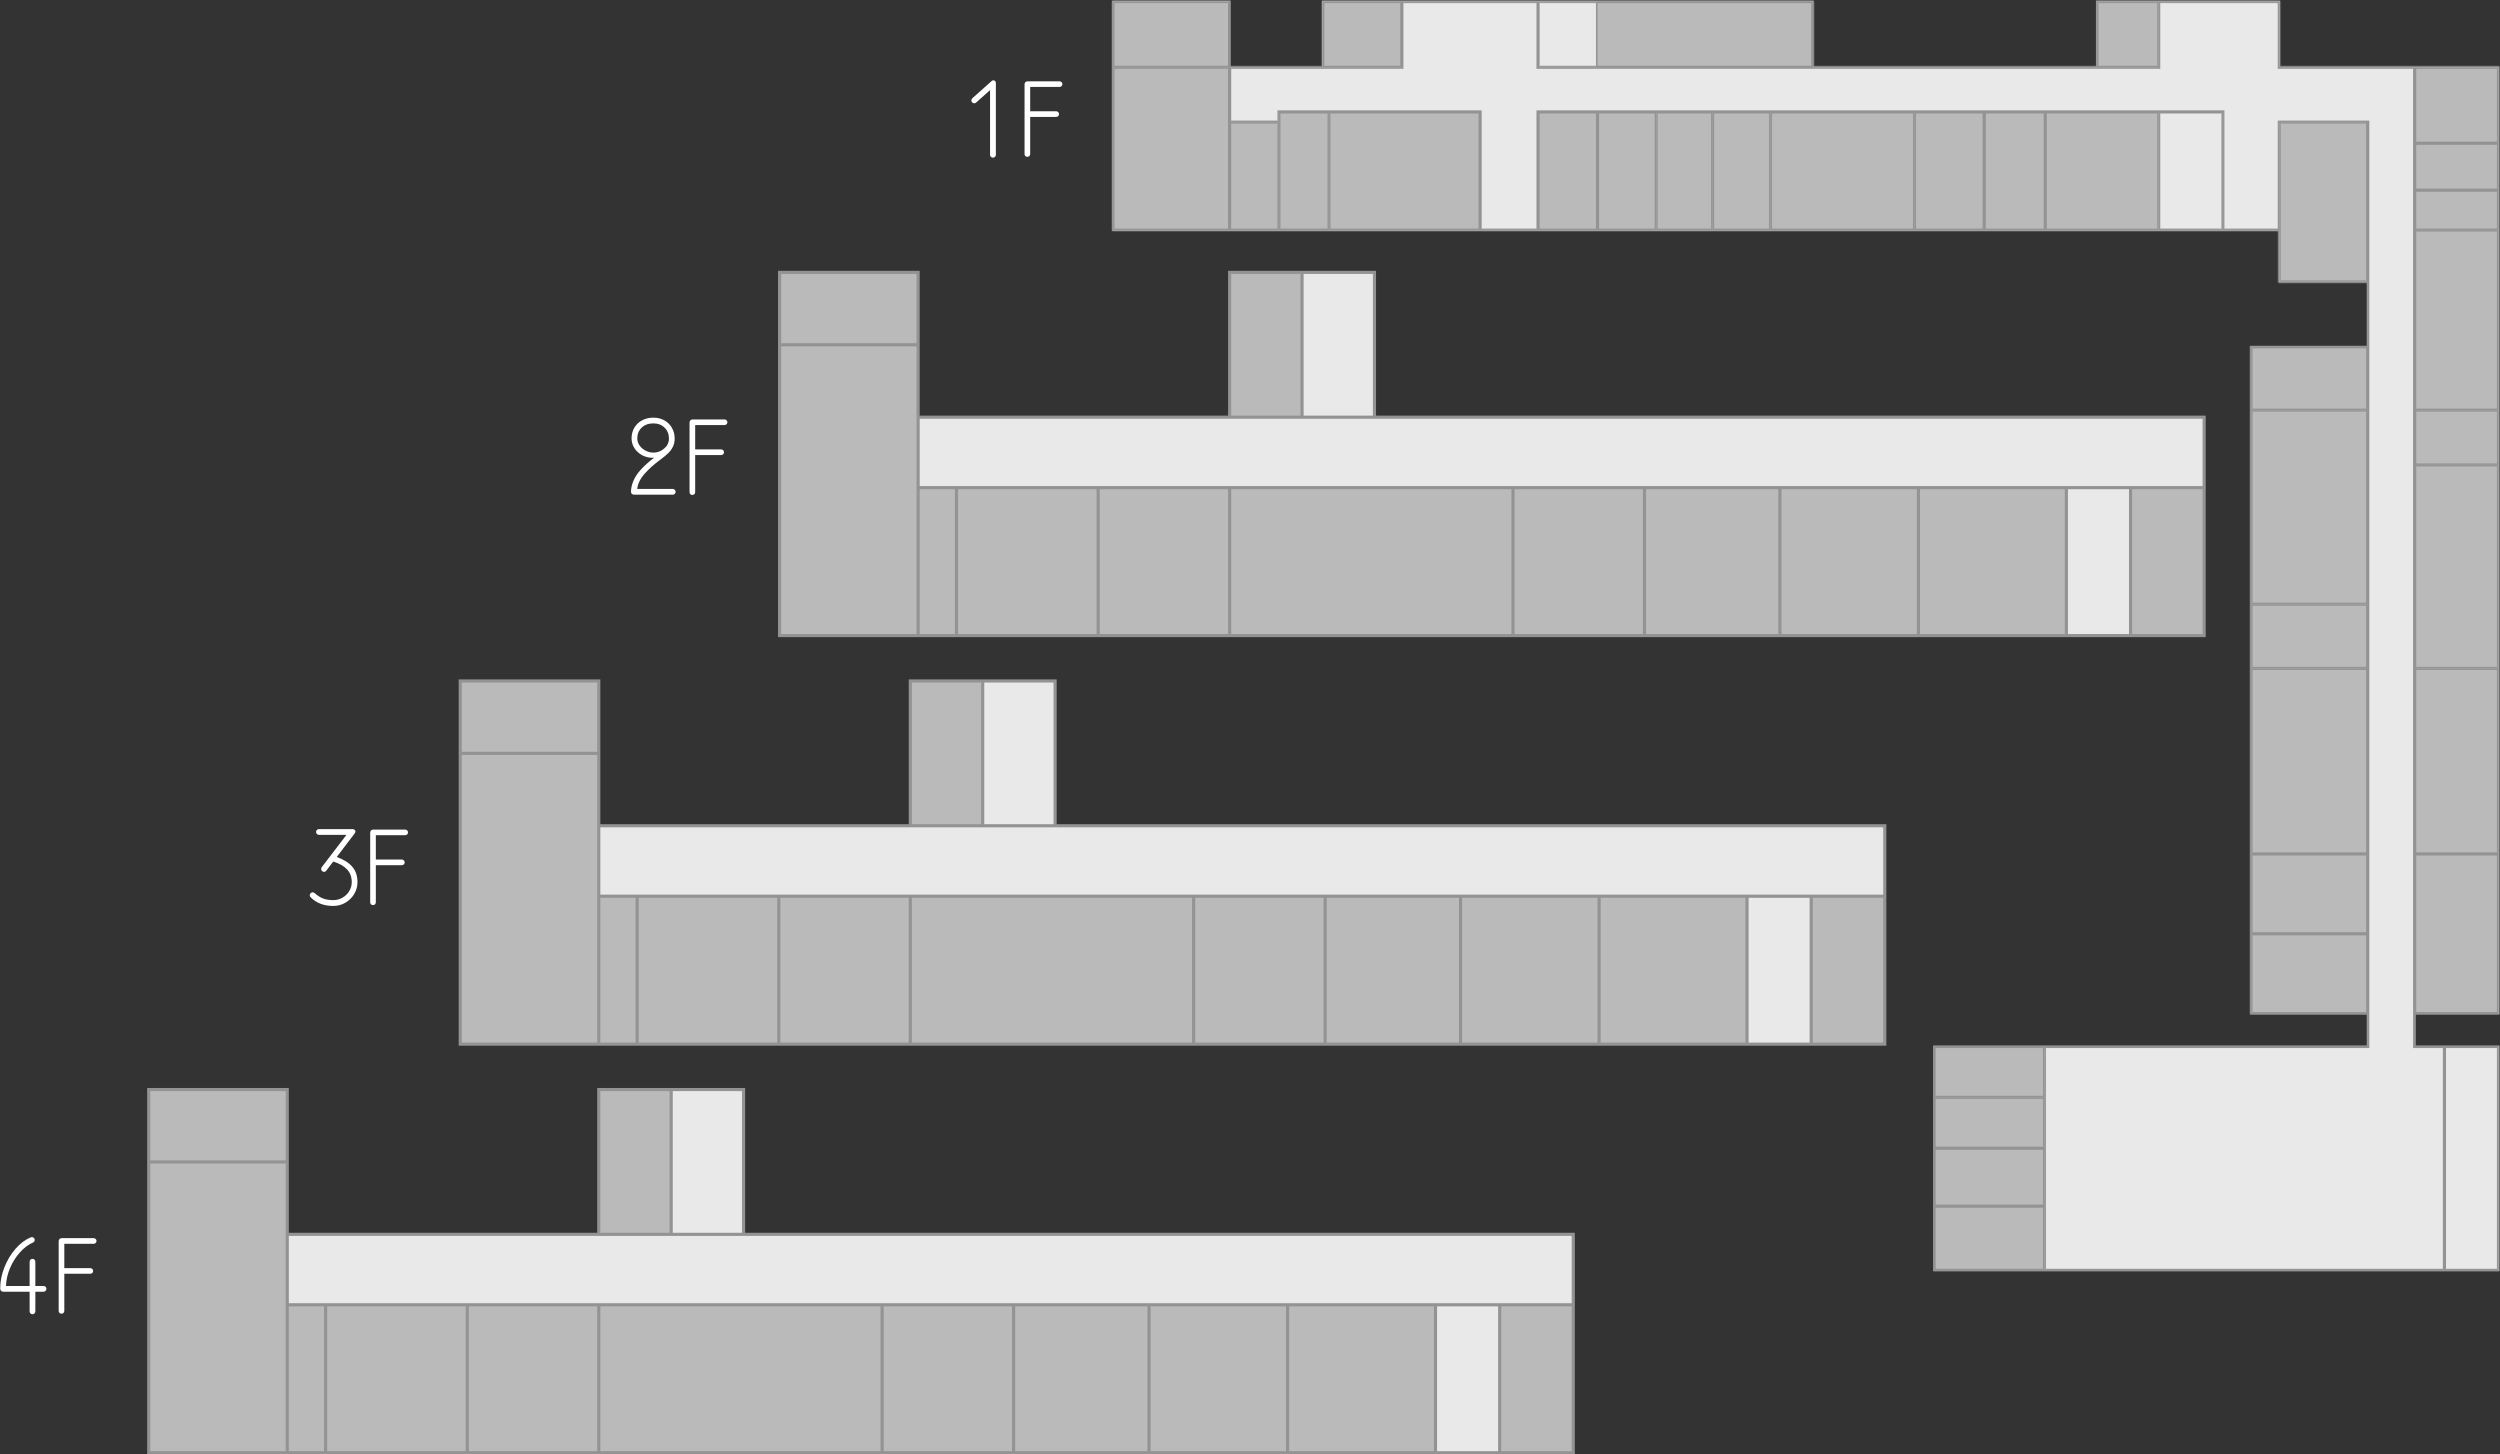 <svg width="1597" height="929" viewBox="0 0 1597 929" fill="none" xmlns="http://www.w3.org/2000/svg">
    <rect x="0" y="0" width="1597" height="929" fill="#333333" stroke="none"/>
    <mask id="path-1-inside-1_1291_2" fill="white">
        <path
            d="M1561 811H1306.5V669H1513V77.5H1455.5V146.5H1420.5V71H982V146.5H946V71H816.5V77.5H786V43.5H896V1.5H982V43.5H1020H1379.5V1.5H1455.5V43.5H1542V669H1561V811Z" />
        <path d="M816.5 78.5V146.5H786V78.5H816.5Z" />
        <path d="M848.5 72V146.5H817.5V72H848.5Z" />
        <path d="M945 72V146.5H849.5V72H945Z" />
        <path d="M845.5 1.5H895V42.5H845.5V1.5Z" />
        <path d="M1020 72V146.5H983V72H1020Z" />
        <path d="M1057.5 72V146.5H1021V72H1057.5Z" />
        <path d="M1093.5 72V146.5H1058.5V72H1093.5Z" />
        <path d="M1130.5 72V146.5H1094.5V72H1130.5Z" />
        <path d="M1222.5 72V146.5H1131.5V72H1222.5Z" />
        <path d="M1267 72V146.5H1223.5V72H1267Z" />
        <path d="M1306 72V146.5H1268V72H1306Z" />
        <path d="M1340 1.5H1378.5V42.5H1340V1.5Z" />
        <path d="M1378.5 72V146.5H1307V72H1378.5Z" />
        <path d="M785 42.5H711.5V1.5H785V42.5Z" />
        <path d="M711.5 43.5H785V146.5H711.5V43.5Z" />
        <path d="M1512 78.5V179.5H1456.5V78.5H1512Z" />
        <path d="M1543 91V43.5H1595.5V91H1543Z" />
        <path d="M1543 92H1595.5V121H1543V92Z" />
        <path d="M1543 122H1595.5V146.5H1543V122Z" />
        <path d="M1543 147.5H1595.5V261.5H1543V147.5Z" />
        <path d="M1512 222V261.5H1438.5V222H1512Z" />
        <path d="M1438.5 385.5V262.5H1512V385.5H1438.5Z" />
        <path d="M1543 262.5H1595.5V296.5H1543V262.5Z" />
        <path d="M1543 297.5H1595.5V426.5H1543V297.5Z" />
        <path d="M1438.5 386.5H1512V426.5H1438.5V386.5Z" />
        <path d="M1438.5 427.5H1512V545H1438.5V427.5Z" />
        <path d="M1543 427.5H1595.5V545H1543V427.5Z" />
        <path d="M1543 546H1595.5V647H1543V546Z" />
        <path d="M1438.5 546H1512V596H1438.5V546Z" />
        <path d="M1438.5 597H1512V647H1438.5V597Z" />
        <path d="M1305.5 771V811H1236V771H1305.5Z" />
        <path d="M1305.5 770H1236V734H1305.5V770Z" />
        <path d="M1305.5 733H1236V701.5H1305.5V733Z" />
        <path d="M1305.5 700.5H1236V669H1305.5V700.5Z" />
        <path d="M1419.5 72V146.5H1379.5V72H1419.5Z" />
        <path d="M1562 811V669H1595.5V811H1562Z" />
        <path fill-rule="evenodd" clip-rule="evenodd"
            d="M786 0.5H710.5V147.5H1455.5V180.5H1512V221H1437.5V648H1512V668H1235V812H1596.5V668H1543V648H1596.5V42.5H1456.5V0.5H1339V42.5H1158.5V0.5H1020H844.5V42.5H786V0.5ZM1455.5 77.5V146.5H1420.5V71H982V146.5H946V71H816.5V77.5H786V43.5H896V1.5H982V43.5H1020H1379.5V1.5H1455.5V43.5H1542V669H1561V811H1306.5V669H1513V77.5H1455.5ZM1419.5 72V146.5H1379.5V72H1419.5ZM1378.5 72V146.5H1307V72H1378.5ZM1306 72V146.5H1268V72H1306ZM1267 72V146.5H1223.5V72H1267ZM1222.5 72V146.5H1131.5V72H1222.5ZM1130.5 72V146.5H1094.5V72H1130.5ZM1093.5 72V146.5H1058.5V72H1093.5ZM1057.5 72V146.5H1021V72H1057.5ZM1020 72V146.5H983V72H1020ZM945 72V146.5H849.5V72H945ZM848.5 72V146.5H817.5V72H848.5ZM816.5 78.5V146.5H786V78.5H816.5ZM785 43.5V146.5H711.5V43.5H785ZM785 42.5H711.5V1.5H785V42.5ZM845.5 1.5H895V42.5H845.5V1.5ZM1340 1.5H1378.5V42.5H1340V1.5ZM1543 91V43.5H1595.5V91H1543ZM1543 92H1595.5V121H1543V92ZM1543 122H1595.5V146.5H1543V122ZM1543 147.5H1595.5V261.5H1543V147.5ZM1543 262.5H1595.5V296.5H1543V262.5ZM1543 297.5H1595.5V426.5H1543V297.5ZM1543 427.5H1595.5V545H1543V427.5ZM1543 546H1595.5V647H1543V546ZM1562 811V669H1595.5V811H1562ZM1305.5 771V811H1236V771H1305.5ZM1305.5 770H1236V734H1305.5V770ZM1305.5 733H1236V701.5H1305.5V733ZM1305.5 700.5H1236V669H1305.5V700.5ZM1512 222V261.5H1438.5V222H1512ZM1438.5 385.5V262.5H1512V385.5H1438.5ZM1438.5 386.5H1512V426.5H1438.5V386.5ZM1438.5 427.5H1512V545H1438.5V427.5ZM1438.5 546H1512V596H1438.5V546ZM1438.5 597H1512V647H1438.5V597ZM1512 78.5V179.5H1456.5V78.5H1512ZM983 42.5V1.5H1020V42.5H983Z" />
        <path d="M983 1.5V42.5H1020V1.5H983Z" />
    </mask>
    <path
        d="M1561 811H1306.5V669H1513V77.5H1455.5V146.5H1420.5V71H982V146.5H946V71H816.5V77.5H786V43.5H896V1.5H982V43.5H1020H1379.5V1.5H1455.5V43.5H1542V669H1561V811Z"
        fill="#E9E9E9" />
    <path d="M816.5 78.5V146.5H786V78.5H816.5Z" fill="#BABABA" />
    <path d="M848.5 72V146.5H817.5V72H848.5Z" fill="#BABABA" />
    <path d="M945 72V146.5H849.5V72H945Z" fill="#BABABA" />
    <path d="M845.5 1.5H895V42.5H845.5V1.5Z" fill="#BABABA" />
    <path d="M1020 72V146.5H983V72H1020Z" fill="#BABABA" />
    <path d="M1057.5 72V146.5H1021V72H1057.5Z" fill="#BABABA" />
    <path d="M1093.5 72V146.5H1058.5V72H1093.5Z" fill="#BABABA" />
    <path d="M1130.5 72V146.5H1094.5V72H1130.5Z" fill="#BABABA" />
    <path d="M1222.5 72V146.5H1131.5V72H1222.5Z" fill="#BABABA" />
    <path d="M1267 72V146.5H1223.5V72H1267Z" fill="#BABABA" />
    <path d="M1306 72V146.5H1268V72H1306Z" fill="#BABABA" />
    <path d="M1340 1.5H1378.5V42.5H1340V1.5Z" fill="#BABABA" />
    <path d="M1378.5 72V146.5H1307V72H1378.5Z" fill="#BABABA" />
    <path d="M785 42.5H711.5V1.5H785V42.5Z" fill="#BABABA" />
    <path d="M711.5 43.5H785V146.5H711.5V43.5Z" fill="#BABABA" />
    <path d="M1512 78.5V179.5H1456.5V78.5H1512Z" fill="#BABABA" />
    <path d="M1543 91V43.5H1595.5V91H1543Z" fill="#BABABA" />
    <path d="M1543 92H1595.5V121H1543V92Z" fill="#BABABA" />
    <path d="M1543 122H1595.5V146.5H1543V122Z" fill="#BABABA" />
    <path d="M1543 147.5H1595.5V261.5H1543V147.5Z" fill="#BABABA" />
    <path d="M1512 222V261.5H1438.5V222H1512Z" fill="#BABABA" />
    <path d="M1438.5 385.5V262.5H1512V385.5H1438.5Z" fill="#BABABA" />
    <path d="M1543 262.5H1595.5V296.5H1543V262.5Z" fill="#BABABA" />
    <path d="M1543 297.5H1595.5V426.5H1543V297.5Z" fill="#BABABA" />
    <path d="M1438.5 386.5H1512V426.5H1438.5V386.5Z" fill="#BABABA" />
    <path d="M1438.5 427.5H1512V545H1438.5V427.5Z" fill="#BABABA" />
    <path d="M1543 427.5H1595.5V545H1543V427.5Z" fill="#BABABA" />
    <path d="M1543 546H1595.5V647H1543V546Z" fill="#BABABA" />
    <path d="M1438.5 546H1512V596H1438.5V546Z" fill="#BABABA" />
    <path d="M1438.5 597H1512V647H1438.5V597Z" fill="#BABABA" />
    <path d="M1305.5 771V811H1236V771H1305.5Z" fill="#BABABA" />
    <path d="M1305.5 770H1236V734H1305.5V770Z" fill="#BABABA" />
    <path d="M1305.5 733H1236V701.5H1305.5V733Z" fill="#BABABA" />
    <path d="M1305.5 700.5H1236V669H1305.5V700.5Z" fill="#BABABA" />
    <path d="M1419.5 72V146.5H1379.5V72H1419.5Z" fill="#E9E9E9" />
    <path d="M1562 811V669H1595.5V811H1562Z" fill="#E9E9E9" />
    <path fill-rule="evenodd" clip-rule="evenodd"
        d="M786 0.5H710.5V147.5H1455.5V180.5H1512V221H1437.5V648H1512V668H1235V812H1596.5V668H1543V648H1596.5V42.5H1456.5V0.5H1339V42.5H1158.5V0.5H1020H844.5V42.5H786V0.5ZM1455.5 77.5V146.5H1420.5V71H982V146.5H946V71H816.5V77.5H786V43.5H896V1.5H982V43.5H1020H1379.5V1.5H1455.5V43.5H1542V669H1561V811H1306.5V669H1513V77.5H1455.5ZM1419.5 72V146.5H1379.5V72H1419.5ZM1378.5 72V146.5H1307V72H1378.5ZM1306 72V146.5H1268V72H1306ZM1267 72V146.5H1223.5V72H1267ZM1222.5 72V146.5H1131.5V72H1222.5ZM1130.5 72V146.5H1094.5V72H1130.5ZM1093.5 72V146.5H1058.5V72H1093.5ZM1057.5 72V146.5H1021V72H1057.5ZM1020 72V146.5H983V72H1020ZM945 72V146.5H849.5V72H945ZM848.5 72V146.5H817.5V72H848.5ZM816.5 78.5V146.5H786V78.5H816.5ZM785 43.5V146.5H711.5V43.5H785ZM785 42.5H711.5V1.5H785V42.5ZM845.5 1.5H895V42.5H845.5V1.5ZM1340 1.5H1378.5V42.5H1340V1.5ZM1543 91V43.5H1595.5V91H1543ZM1543 92H1595.5V121H1543V92ZM1543 122H1595.5V146.5H1543V122ZM1543 147.5H1595.5V261.5H1543V147.5ZM1543 262.5H1595.5V296.5H1543V262.5ZM1543 297.5H1595.5V426.5H1543V297.5ZM1543 427.5H1595.5V545H1543V427.5ZM1543 546H1595.5V647H1543V546ZM1562 811V669H1595.5V811H1562ZM1305.5 771V811H1236V771H1305.5ZM1305.5 770H1236V734H1305.5V770ZM1305.5 733H1236V701.5H1305.5V733ZM1305.5 700.5H1236V669H1305.5V700.5ZM1512 222V261.5H1438.5V222H1512ZM1438.5 385.5V262.5H1512V385.5H1438.5ZM1438.5 386.5H1512V426.5H1438.5V386.5ZM1438.5 427.5H1512V545H1438.5V427.5ZM1438.5 546H1512V596H1438.5V546ZM1438.5 597H1512V647H1438.5V597ZM1512 78.5V179.5H1456.5V78.5H1512ZM983 42.5V1.5H1020V42.5H983Z"
        fill="#BABABA" />
    <path d="M983 1.5V42.5H1020V1.5H983Z" fill="#E9E9E9" />
    <path
        d="M1455.5 146.5V147H1456V146.5H1455.5ZM1455.5 77.5V77H1455V77.5H1455.5ZM1513 77.5H1513.5V77H1513V77.5ZM1513 669V669.5H1513.5V669H1513ZM1306.5 669V668.5H1306V669H1306.5ZM1306.5 811H1306V811.5H1306.5V811ZM1561 811V811.5H1561.5V811H1561ZM1561 669H1561.5V668.5H1561V669ZM1542 669H1541.5V669.5H1542V669ZM1542 43.5H1542.5V43H1542V43.5ZM1455.5 43.5H1455V44H1455.5V43.5ZM1455.5 1.5H1456V1H1455.5V1.5ZM1379.5 1.5V1H1379V1.5H1379.5ZM1379.5 43.5V44H1380V43.5H1379.5ZM982 43.5H981.5V44H982V43.5ZM982 1.5H982.5V1H982V1.5ZM896 1.5V1H895.5V1.5H896ZM896 43.5V44H896.5V43.5H896ZM786 43.5V43H785.5V43.5H786ZM786 77.5H785.5V78H786V77.5ZM816.5 77.5V78H817V77.5H816.5ZM816.5 71V70.5H816V71H816.5ZM946 71H946.5V70.5H946V71ZM946 146.5H945.5V147H946V146.5ZM982 146.5V147H982.5V146.5H982ZM982 71V70.5H981.5V71H982ZM1420.5 71H1421V70.5H1420.5V71ZM1420.5 146.5H1420V147H1420.5V146.5ZM1419.5 72H1420V71.5H1419.5V72ZM1419.5 146.5V147H1420V146.5H1419.5ZM1379.5 72V71.5H1379V72H1379.5ZM1379.5 146.5H1379V147H1379.5V146.5ZM1378.5 72H1379V71.5H1378.5V72ZM1378.5 146.5V147H1379V146.5H1378.5ZM1307 72V71.5H1306.5V72H1307ZM1307 146.5H1306.5V147H1307V146.5ZM1306 72H1306.5V71.5H1306V72ZM1306 146.5V147H1306.5V146.5H1306ZM1268 72V71.5H1267.5V72H1268ZM1268 146.5H1267.5V147H1268V146.5ZM1267 72H1267.5V71.5H1267V72ZM1267 146.5V147H1267.5V146.5H1267ZM1223.5 72V71.5H1223V72H1223.5ZM1223.5 146.5H1223V147H1223.5V146.5ZM1222.5 72H1223V71.5H1222.5V72ZM1222.5 146.5V147H1223V146.5H1222.5ZM1131.5 72V71.5H1131V72H1131.5ZM1131.5 146.5H1131V147H1131.5V146.5ZM1130.5 72H1131V71.5H1130.5V72ZM1130.5 146.5V147H1131V146.5H1130.5ZM1094.5 72V71.5H1094V72H1094.5ZM1094.5 146.5H1094V147H1094.5V146.5ZM1093.5 72H1094V71.5H1093.5V72ZM1093.5 146.5V147H1094V146.5H1093.5ZM1058.5 72V71.5H1058V72H1058.5ZM1058.5 146.5H1058V147H1058.5V146.5ZM1057.5 72H1058V71.5H1057.5V72ZM1057.5 146.5V147H1058V146.5H1057.5ZM1021 72V71.5H1020.5V72H1021ZM1021 146.5H1020.5V147H1021V146.5ZM1020 72H1020.5V71.5H1020V72ZM1020 146.5V147H1020.5V146.5H1020ZM983 72V71.5H982.5V72H983ZM983 146.5H982.5V147H983V146.5ZM945 72H945.5V71.5H945V72ZM945 146.5V147H945.5V146.5H945ZM849.5 72V71.5H849V72H849.5ZM849.5 146.5H849V147H849.5V146.5ZM848.5 72H849V71.5H848.5V72ZM848.5 146.5V147H849V146.5H848.5ZM817.5 72V71.5H817V72H817.5ZM817.5 146.5H817V147H817.5V146.5ZM816.5 78.5H817V78H816.5V78.5ZM816.5 146.5V147H817V146.5H816.5ZM786 78.5V78H785.5V78.5H786ZM786 146.5H785.5V147H786V146.5ZM785 146.5V147H785.5V146.5H785ZM785 43.5H785.5V43H785V43.5ZM711.5 43.5V43H711V43.5H711.5ZM711.5 146.5H711V147H711.5V146.5ZM785 42.5V43H785.5V42.5H785ZM711.5 42.5H711V43H711.5V42.5ZM785 1.5H785.5V1H785V1.5ZM711.5 1.5V1H711V1.5H711.5ZM845.5 1.5V1H845V1.5H845.5ZM895 1.5H895.5V1H895V1.5ZM845.5 42.5H845V43H845.5V42.5ZM895 42.5V43H895.5V42.5H895ZM983 42.5H982.5V43H983V42.5ZM983 1.5V1H982.5V1.5H983ZM1157.5 42.5V43H1158V42.5H1157.5ZM1157.5 1.5H1158V1H1157.5V1.5ZM1340 1.5V1H1339.5V1.5H1340ZM1378.5 1.5H1379V1H1378.5V1.5ZM1340 42.5H1339.5V43H1340V42.5ZM1378.5 42.5V43H1379V42.5H1378.5ZM1543 91H1542.5V91.5H1543V91ZM1543 43.5V43H1542.5V43.5H1543ZM1595.5 91V91.5H1596V91H1595.5ZM1595.5 43.5H1596V43H1595.5V43.5ZM1543 92V91.5H1542.5V92H1543ZM1595.5 92H1596V91.5H1595.5V92ZM1543 121H1542.5V121.5H1543V121ZM1595.5 121V121.5H1596V121H1595.5ZM1543 122V121.5H1542.5V122H1543ZM1595.5 122H1596V121.5H1595.5V122ZM1543 146.5H1542.5V147H1543V146.5ZM1595.5 146.5V147H1596V146.5H1595.5ZM1543 147.5V147H1542.5V147.5H1543ZM1595.5 147.5H1596V147H1595.5V147.5ZM1543 261.5H1542.5V262H1543V261.5ZM1595.5 261.5V262H1596V261.5H1595.5ZM1543 262.5V262H1542.5V262.5H1543ZM1595.5 262.5H1596V262H1595.5V262.5ZM1543 296.5H1542.5V297H1543V296.5ZM1595.5 296.5V297H1596V296.5H1595.5ZM1543 297.5V297H1542.5V297.5H1543ZM1595.5 297.5H1596V297H1595.5V297.5ZM1543 426.5H1542.5V427H1543V426.5ZM1595.5 426.5V427H1596V426.5H1595.5ZM1543 427.5V427H1542.5V427.5H1543ZM1595.5 427.5H1596V427H1595.5V427.5ZM1543 545H1542.5V545.5H1543V545ZM1595.5 545V545.5H1596V545H1595.5ZM1543 546V545.5H1542.5V546H1543ZM1595.5 546H1596V545.5H1595.5V546ZM1543 647H1542.5V647.5H1543V647ZM1595.5 647V647.5H1596V647H1595.5ZM1562 811H1561.5V811.5H1562V811ZM1562 669V668.5H1561.5V669H1562ZM1595.5 811V811.5H1596V811H1595.5ZM1595.5 669H1596V668.5H1595.5V669ZM1305.5 771H1306V770.5H1305.5V771ZM1305.5 811V811.5H1306V811H1305.5ZM1236 771V770.5H1235.5V771H1236ZM1236 811H1235.5V811.5H1236V811ZM1305.5 770V770.5H1306V770H1305.5ZM1236 770H1235.5V770.5H1236V770ZM1305.5 734H1306V733.5H1305.5V734ZM1236 734V733.5H1235.5V734H1236ZM1305.5 733V733.5H1306V733H1305.5ZM1236 733H1235.5V733.5H1236V733ZM1305.5 701.5H1306V701H1305.5V701.5ZM1236 701.5V701H1235.5V701.5H1236ZM1305.5 700.5V701H1306V700.5H1305.5ZM1236 700.5H1235.5V701H1236V700.5ZM1305.5 669H1306V668.5H1305.5V669ZM1236 669V668.5H1235.5V669H1236ZM1512 222H1512.5V221.5H1512V222ZM1512 261.5V262H1512.5V261.5H1512ZM1438.5 222V221.5H1438V222H1438.5ZM1438.5 261.5H1438V262H1438.5V261.5ZM1438.5 385.5H1438V386H1438.5V385.5ZM1438.5 262.5V262H1438V262.5H1438.5ZM1512 385.5V386H1512.5V385.5H1512ZM1512 262.5H1512.5V262H1512V262.5ZM1438.5 386.5V386H1438V386.5H1438.5ZM1512 386.5H1512.5V386H1512V386.5ZM1438.5 426.5H1438V427H1438.5V426.5ZM1512 426.5V427H1512.5V426.5H1512ZM1438.5 427.5V427H1438V427.5H1438.5ZM1512 427.5H1512.5V427H1512V427.5ZM1438.5 545H1438V545.5H1438.5V545ZM1512 545V545.5H1512.5V545H1512ZM1438.5 546V545.5H1438V546H1438.5ZM1512 546H1512.5V545.5H1512V546ZM1438.5 596H1438V596.5H1438.5V596ZM1512 596V596.5H1512.5V596H1512ZM1438.5 597V596.5H1438V597H1438.5ZM1512 597H1512.5V596.5H1512V597ZM1438.5 647H1438V647.5H1438.5V647ZM1512 647V647.5H1512.5V647H1512ZM1512 78.5H1512.5V78H1512V78.5ZM1512 179.5V180H1512.5V179.5H1512ZM1456.5 78.5V78H1456V78.5H1456.5ZM1456.5 179.5H1456V180H1456.5V179.5ZM1561 810.5H1306.5V811.5H1561V810.5ZM1560.5 669V811H1561.5V669H1560.5ZM1379.5 2H1455.5V1H1379.5V2ZM896 2H982V1H896V2ZM786.5 77.5V43.5H785.5V77.5H786.5ZM816.5 77H786V78H816.5V77ZM982 146H946V147H982V146ZM1455.5 146H1420.5V147H1455.5V146ZM1419 72V146.5H1420V72H1419ZM1379.5 72.5H1419.5V71.5H1379.5V72.5ZM1380 146.5V72H1379V146.5H1380ZM1419.5 146H1379.5V147H1419.5V146ZM1378 72V146.5H1379V72H1378ZM1307 72.5H1378.5V71.5H1307V72.5ZM1307.5 146.5V72H1306.5V146.5H1307.5ZM1378.5 146H1307V147H1378.5V146ZM1305.5 72V146.5H1306.5V72H1305.5ZM1268 72.5H1306V71.5H1268V72.5ZM1268.5 146.5V72H1267.5V146.5H1268.5ZM1306 146H1268V147H1306V146ZM1266.5 72V146.5H1267.5V72H1266.5ZM1223.5 72.5H1267V71.5H1223.5V72.5ZM1224 146.5V72H1223V146.5H1224ZM1267 146H1223.5V147H1267V146ZM1222 72V146.5H1223V72H1222ZM1131.5 72.5H1222.5V71.5H1131.5V72.5ZM1132 146.5V72H1131V146.5H1132ZM1222.5 146H1131.5V147H1222.5V146ZM1130 72V146.5H1131V72H1130ZM1094.5 72.5H1130.5V71.5H1094.5V72.5ZM1095 146.5V72H1094V146.5H1095ZM1130.5 146H1094.5V147H1130.5V146ZM1093 72V146.5H1094V72H1093ZM1058.5 72.5H1093.5V71.5H1058.5V72.5ZM1059 146.5V72H1058V146.5H1059ZM1093.5 146H1058.5V147H1093.5V146ZM1057 72V146.5H1058V72H1057ZM1021 72.5H1057.5V71.5H1021V72.5ZM1021.5 146.5V72H1020.5V146.5H1021.5ZM1057.5 146H1021V147H1057.5V146ZM1019.5 72V146.5H1020.5V72H1019.5ZM983 72.5H1020V71.5H983V72.5ZM983.5 146.5V72H982.5V146.5H983.5ZM1020 146H983V147H1020V146ZM944.5 72V146.5H945.5V72H944.5ZM849.5 72.5H945V71.5H849.5V72.5ZM850 146.5V72H849V146.5H850ZM945 146H849.5V147H945V146ZM848 72V146.5H849V72H848ZM817.5 72.5H848.5V71.5H817.5V72.5ZM848.5 146H817.5V147H848.5V146ZM816 78.5V146.5H817V78.5H816ZM786 79H816.5V78H786V79ZM786.5 146.5V78.5H785.5V146.5H786.5ZM816.5 146H786V147H816.5V146ZM711.5 44H785V43H711.5V44ZM712 146.5V43.5H711V146.5H712ZM785 146H711.5V147H785V146ZM785 42H711.5V43H785V42ZM784.5 1.5V42.5H785.5V1.5H784.5ZM711.5 2H785V1H711.5V2ZM712 42.5V1.5H711V42.5H712ZM845.5 2H895V1H845.5V2ZM846 42.5V1.5H845V42.5H846ZM895 42H845.5V43H895V42ZM894.5 1.5V42.5H895.5V1.5H894.5ZM983.5 42.5V1.5H982.5V42.5H983.5ZM1157 1.5V42.5H1158V1.5H1157ZM1340 2H1378.5V1H1340V2ZM1340.5 42.5V1.5H1339.5V42.5H1340.5ZM1378.5 42H1340V43H1378.5V42ZM1378 1.5V42.5H1379V1.5H1378ZM1543.5 91V43.5H1542.5V91H1543.5ZM1595.5 90.5H1543V91.5H1595.5V90.5ZM1595 43.5V91H1596V43.5H1595ZM1543 44H1595.5V43H1543V44ZM1543 92.5H1595.5V91.5H1543V92.5ZM1543.5 121V92H1542.5V121H1543.5ZM1595.5 120.5H1543V121.5H1595.5V120.5ZM1595 92V121H1596V92H1595ZM1543 122.5H1595.5V121.5H1543V122.5ZM1543.5 146.5V122H1542.5V146.5H1543.5ZM1595.5 146H1543V147H1595.5V146ZM1595 122V146.5H1596V122H1595ZM1543 148H1595.5V147H1543V148ZM1543.5 261.5V147.5H1542.5V261.5H1543.5ZM1595.5 261H1543V262H1595.5V261ZM1595 147.5V261.5H1596V147.5H1595ZM1543 263H1595.5V262H1543V263ZM1543.5 296.5V262.5H1542.5V296.5H1543.5ZM1595.5 296H1543V297H1595.5V296ZM1595 262.5V296.5H1596V262.5H1595ZM1543 298H1595.5V297H1543V298ZM1543.5 426.5V297.5H1542.5V426.5H1543.5ZM1595.5 426H1543V427H1595.5V426ZM1595 297.5V426.5H1596V297.5H1595ZM1543 428H1595.5V427H1543V428ZM1543.5 545V427.5H1542.5V545H1543.5ZM1595.5 544.5H1543V545.5H1595.5V544.5ZM1595 427.5V545H1596V427.5H1595ZM1543 546.5H1595.5V545.5H1543V546.5ZM1543.5 647V546H1542.5V647H1543.5ZM1595.5 646.5H1543V647.5H1595.5V646.5ZM1595 546V647H1596V546H1595ZM1562.5 811V669H1561.5V811H1562.5ZM1595.5 810.5H1562V811.5H1595.5V810.5ZM1595 669V811H1596V669H1595ZM1562 669.5H1595.5V668.5H1562V669.5ZM1305 771V811H1306V771H1305ZM1236 771.5H1305.5V770.5H1236V771.5ZM1236.5 811V771H1235.5V811H1236.5ZM1305.5 810.5H1236V811.5H1305.5V810.5ZM1305.5 769.5H1236V770.5H1305.5V769.5ZM1305 734V770H1306V734H1305ZM1236 734.5H1305.5V733.5H1236V734.5ZM1236.5 770V734H1235.5V770H1236.5ZM1305.5 732.5H1236V733.5H1305.5V732.5ZM1305 701.5V733H1306V701.5H1305ZM1236 702H1305.5V701H1236V702ZM1236.5 733V701.5H1235.5V733H1236.5ZM1305.5 700H1236V701H1305.5V700ZM1305 669V700.5H1306V669H1305ZM1236 669.5H1305.5V668.5H1236V669.5ZM1236.5 700.5V669H1235.5V700.5H1236.5ZM1511.5 222V261.5H1512.5V222H1511.5ZM1438.5 222.5H1512V221.5H1438.5V222.5ZM1439 261.5V222H1438V261.5H1439ZM1512 261H1438.5V262H1512V261ZM1439 385.5V262.5H1438V385.5H1439ZM1512 385H1438.5V386H1512V385ZM1511.5 262.5V385.5H1512.5V262.5H1511.5ZM1438.5 263H1512V262H1438.5V263ZM1438.5 387H1512V386H1438.5V387ZM1439 426.5V386.5H1438V426.5H1439ZM1512 426H1438.5V427H1512V426ZM1511.5 386.5V426.5H1512.5V386.5H1511.5ZM1438.5 428H1512V427H1438.5V428ZM1439 545V427.5H1438V545H1439ZM1512 544.5H1438.5V545.5H1512V544.5ZM1511.5 427.5V545H1512.5V427.5H1511.5ZM1438.5 546.5H1512V545.5H1438.5V546.5ZM1439 596V546H1438V596H1439ZM1512 595.5H1438.5V596.5H1512V595.5ZM1511.5 546V596H1512.5V546H1511.5ZM1438.5 597.5H1512V596.5H1438.5V597.5ZM1439 647V597H1438V647H1439ZM1512 646.5H1438.5V647.5H1512V646.5ZM1511.5 597V647H1512.5V597H1511.5ZM1511.5 78.5V179.5H1512.5V78.5H1511.5ZM1456.5 79H1512V78H1456.5V79ZM1512 179H1456.5V180H1512V179ZM1455 77.5V146.5H1456V77.5H1455ZM1513 77H1455.5V78H1513V77ZM1513.5 669V77.5H1512.5V669H1513.5ZM1306.5 669.5H1513V668.5H1306.5V669.5ZM1307 811V669H1306V811H1307ZM1542 669.5H1561V668.5H1542V669.5ZM1541.5 43.5V669H1542.5V43.5H1541.5ZM1455.5 44H1542V43H1455.5V44ZM1455 1.5V43.5H1456V1.5H1455ZM1380 43.5V1.5H1379V43.5H1380ZM981.5 1.5V43.5H982.5V1.5H981.5ZM896.5 43.5V1.5H895.5V43.5H896.5ZM786 44H896V43H786V44ZM816 71V77.5H817V71H816ZM946 70.5H816.5V71.5H946V70.5ZM946.5 146.5V71H945.5V146.5H946.5ZM981.5 71V146.5H982.5V71H981.5ZM1420.5 70.5H982V71.5H1420.5V70.5ZM1421 146.5V71H1420V146.5H1421ZM818 146.5V72H817V146.5H818ZM784.5 43.5V146.5H785.5V43.5H784.5ZM1457 179.5V78.5H1456V179.5H1457ZM1157.5 1H1020V2H1157.5V1ZM1020.5 1.5V0.5H1019.5V1.5H1020.5ZM983 2H1020V1H983V2ZM982 44H1020V43H982V44ZM1020 44H1379.5V43H1020V44ZM1019.5 1.5V42.5H1020.5V1.5H1019.5ZM1019.5 42.5V43.5H1020.5V42.5H1019.5ZM983 43H1020V42H983V43ZM1157.5 42H1020V43H1157.5V42ZM710.5 0.5V-0.5H709.5V0.5H710.5ZM786 0.5H787V-0.5H786V0.5ZM786 42.5H785V43.5H786V42.5ZM844.5 42.5V43.5H845.5V42.5H844.5ZM844.5 0.5V-0.5H843.5V0.5H844.5ZM1158.5 0.5H1159.5V-0.5H1158.5V0.5ZM1158.5 42.5H1157.5V43.5H1158.5V42.5ZM1339 42.5V43.5H1340V42.5H1339ZM1339 0.5V-0.5H1338V0.5H1339ZM1456.5 0.5H1457.5V-0.5H1456.5V0.5ZM1456.5 42.5H1455.5V43.5H1456.5V42.5ZM1596.5 42.5H1597.5V41.5H1596.5V42.5ZM1596.5 648V649H1597.5V648H1596.5ZM1543 648V647H1542V648H1543ZM1543 668H1542V669H1543V668ZM1596.5 668H1597.5V667H1596.5V668ZM1596.5 812V813H1597.5V812H1596.5ZM1235 812H1234V813H1235V812ZM1235 668V667H1234V668H1235ZM1512 668V669H1513V668H1512ZM1512 648H1513V647H1512V648ZM1437.5 648H1436.5V649H1437.5V648ZM1437.5 221V220H1436.5V221H1437.5ZM1512 221V222H1513V221H1512ZM1512 180.5H1513V179.5H1512V180.5ZM1455.5 180.5H1454.5V181.5H1455.5V180.5ZM1455.5 147.5H1456.5V146.5H1455.5V147.5ZM710.5 147.5H709.5V148.5H710.5V147.5ZM844.5 41.5H786V43.5H844.5V41.5ZM1339 41.5H1158.5V43.5H1339V41.5ZM1544 668V648H1542V668H1544ZM1511 648V668H1513V648H1511ZM1511 180.5V221H1513V180.5H1511ZM786 -0.5H710.5V1.5H786V-0.5ZM787 42.5V0.5H785V42.5H787ZM843.5 0.5V42.5H845.5V0.5H843.5ZM1159.5 42.5V0.5H1157.5V42.5H1159.5ZM1338 0.5V42.5H1340V0.5H1338ZM1456.5 -0.5H1339V1.5H1456.5V-0.5ZM1457.5 42.5V0.5H1455.5V42.5H1457.5ZM1596.5 41.5H1456.5V43.5H1596.5V41.5ZM1597.5 648V42.5H1595.5V648H1597.5ZM1543 649H1596.5V647H1543V649ZM1596.5 667H1543V669H1596.5V667ZM1597.5 812V668H1595.5V812H1597.5ZM1235 813H1596.5V811H1235V813ZM1234 668V812H1236V668H1234ZM1512 667H1235V669H1512V667ZM1437.5 649H1512V647H1437.5V649ZM1436.5 221V648H1438.5V221H1436.5ZM1512 220H1437.5V222H1512V220ZM1455.5 181.5H1512V179.5H1455.5V181.5ZM1454.5 147.5V180.5H1456.5V147.5H1454.5ZM710.5 148.5H1455.5V146.5H710.5V148.5ZM709.5 0.5V147.5H711.5V0.5H709.5ZM1158.5 -0.5H1020V1.5H1158.5V-0.5ZM1020 -0.5H844.5V1.5H1020V-0.5Z"
        fill="#939393" mask="url(#path-1-inside-1_1291_2)" />
    <path
        d="M785.5 266.5H586.5V311.5H611H701.5H776.5H785.5H966.5H1050.5H1137H1225.5H1320H1361H1408V266.5H878H831.75H785.5Z"
        fill="#E9E9E9" />
    <path d="M586.5 174H498V220.25H586.5V174Z" fill="#BABABA" />
    <path d="M586.5 311.5V266.5V220.25H498V406H586.5V311.5Z" fill="#BABABA" />
    <path d="M611 311.5H586.5V406H611V311.5Z" fill="#BABABA" />
    <path d="M701.5 406V311.5H611V406H701.5Z" fill="#BABABA" />
    <path d="M785.5 311.5H776.5H701.5V406H785.5V311.5Z" fill="#BABABA" />
    <path d="M966.5 406V311.5H785.5V406H966.5Z" fill="#BABABA" />
    <path d="M1050.5 406V311.5H966.5V406H1050.5Z" fill="#BABABA" />
    <path d="M1137 406V311.5H1050.5V406H1137Z" fill="#BABABA" />
    <path d="M1225.5 406V311.5H1137V406H1225.5Z" fill="#BABABA" />
    <path d="M1320 406V311.5H1225.5V406H1320Z" fill="#BABABA" />
    <path d="M1361 406V311.5H1320V406H1361Z" fill="#E9E9E9" />
    <path d="M1408 406V311.5H1361V406H1408Z" fill="#BABABA" />
    <path d="M878 266.5V174H831.75V266.5H878Z" fill="#E9E9E9" />
    <path d="M785.5 174V266.5H831.75V174H785.5Z" fill="#BABABA" />
    <path
        d="M586.5 266.5H785.5M586.5 266.5V311.5M586.5 266.5V220.25M785.5 266.5V174H831.75M785.5 266.5H831.75M878 266.5V174H831.75M878 266.5H1408V311.5M878 266.5H831.75M586.5 311.5H611M586.5 311.5V406M1408 311.5V406H1361M1408 311.5H1361M1361 311.5V406M1361 311.5H1320M1361 406H1320M1320 311.5V406M1320 311.5H1225.5M1320 406H1225.5M1225.5 311.5V406M1225.5 311.5H1137M1225.5 406H1137M1137 311.5V406M1137 311.5H1050.5M1137 406H1050.5M1050.5 311.5V406M1050.5 311.5H966.5M1050.5 406H966.5M966.5 311.5V406M966.5 311.5H785.5M966.5 406H785.5M785.5 311.5H776.5H701.5M785.5 311.5V406M785.5 406H701.5M701.5 311.5V406M701.5 311.5H611M701.5 406H611M611 311.5V406M611 406H586.5M586.5 220.25V174H498V220.25M586.5 220.25H498M498 220.25V406H586.5M831.75 174V266.5"
        stroke="#939393" stroke-width="2" />
    <path
        d="M581.5 527.5H382.5V572.5H407H497.5H572.5H581.5H762.5H846.5H933H1021.5H1116H1157H1204V527.5H674H627.75H581.5Z"
        fill="#E9E9E9" />
    <path d="M382.5 435H294V481.25H382.5V435Z" fill="#BABABA" />
    <path d="M382.5 572.5V527.5V481.25H294V667H382.5V572.5Z" fill="#BABABA" />
    <path d="M407 572.5H382.5V667H407V572.5Z" fill="#BABABA" />
    <path d="M497.5 667V572.5H407V667H497.5Z" fill="#BABABA" />
    <path d="M581.5 572.5H572.5H497.5V667H581.5V572.5Z" fill="#BABABA" />
    <path d="M762.5 667V572.5H581.5V667H762.5Z" fill="#BABABA" />
    <path d="M846.5 667V572.5H762.5V667H846.5Z" fill="#BABABA" />
    <path d="M933 667V572.5H846.5V667H933Z" fill="#BABABA" />
    <path d="M1021.5 667V572.5H933V667H1021.5Z" fill="#BABABA" />
    <path d="M1116 667V572.5H1021.5V667H1116Z" fill="#BABABA" />
    <path d="M1157 667V572.5H1116V667H1157Z" fill="#E9E9E9" />
    <path d="M1204 667V572.5H1157V667H1204Z" fill="#BABABA" />
    <path d="M674 527.5V435H627.75V527.5H674Z" fill="#E9E9E9" />
    <path d="M581.5 435V527.5H627.75V435H581.5Z" fill="#BABABA" />
    <path
        d="M382.5 527.5H581.5M382.5 527.5V572.5M382.5 527.5V481.25M581.5 527.5V435H627.75M581.5 527.5H627.75M674 527.5V435H627.75M674 527.5H1204V572.5M674 527.5H627.75M382.5 572.5H407M382.5 572.5V667M1204 572.5V667H1157M1204 572.5H1157M1157 572.5V667M1157 572.5H1116M1157 667H1116M1116 572.5V667M1116 572.5H1021.5M1116 667H1021.5M1021.5 572.5V667M1021.5 572.5H933M1021.5 667H933M933 572.5V667M933 572.5H846.5M933 667H846.5M846.5 572.5V667M846.5 572.5H762.5M846.5 667H762.5M762.5 572.5V667M762.5 572.5H581.5M762.5 667H581.5M581.5 572.5H572.5H497.5M581.5 572.5V667M581.5 667H497.5M497.5 572.5V667M497.5 572.5H407M497.5 667H407M407 572.5V667M407 667H382.5M382.5 481.25V435H294V481.25M382.5 481.25H294M294 481.25V667H382.5M627.75 435V527.5"
        stroke="#939393" stroke-width="2" />
    <path
        d="M382.5 788.5H183.5V833.5H208H298.5H373.5H382.5H563.5H647.5H734H822.5H917H958H1005V788.5H475H428.75H382.5Z"
        fill="#E9E9E9" />
    <path d="M183.5 696H95V742.25H183.5V696Z" fill="#BABABA" />
    <path d="M183.5 833.5V788.5V742.25H95V928H183.5V833.5Z" fill="#BABABA" />
    <path d="M208 833.5H183.5V928H208V833.5Z" fill="#BABABA" />
    <path d="M298.5 928V833.5H208V928H298.5Z" fill="#BABABA" />
    <path d="M382.5 833.5H373.5H298.5V928H382.5V833.5Z" fill="#BABABA" />
    <path d="M563.5 928V833.5H382.5V928H563.5Z" fill="#BABABA" />
    <path d="M647.5 928V833.5H563.5V928H647.5Z" fill="#BABABA" />
    <path d="M734 928V833.5H647.5V928H734Z" fill="#BABABA" />
    <path d="M822.5 928V833.5H734V928H822.5Z" fill="#BABABA" />
    <path d="M917 928V833.5H822.5V928H917Z" fill="#BABABA" />
    <path d="M958 928V833.5H917V928H958Z" fill="#E9E9E9" />
    <path d="M1005 928V833.5H958V928H1005Z" fill="#BABABA" />
    <path d="M475 788.5V696H428.75V788.5H475Z" fill="#E9E9E9" />
    <path d="M382.5 696V788.5H428.75V696H382.5Z" fill="#BABABA" />
    <path
        d="M183.5 788.5H382.5M183.5 788.5V833.5M183.5 788.5V742.25M382.5 788.5V696H428.75M382.5 788.5H428.75M475 788.5V696H428.75M475 788.5H1005V833.5M475 788.5H428.75M183.5 833.5H208M183.5 833.5V928M1005 833.5V928H958M1005 833.5H958M958 833.5V928M958 833.5H917M958 928H917M917 833.5V928M917 833.5H822.5M917 928H822.5M822.5 833.5V928M822.5 833.5H734M822.5 928H734M734 833.5V928M734 833.5H647.5M734 928H647.5M647.5 833.5V928M647.5 833.5H563.5M647.5 928H563.5M563.5 833.5V928M563.5 833.5H382.5M563.5 928H382.5M382.5 833.5H373.5H298.5M382.5 833.5V928M382.5 928H298.5M298.5 833.5V928M298.5 833.5H208M298.5 928H208M208 833.5V928M208 928H183.5M183.5 742.25V696H95V742.25M183.5 742.25H95M95 742.25V928H183.5M428.75 696V788.5"
        stroke="#939393" stroke-width="2" />
    <path
        d="M636.16 98.92C636.16 99.4 635.98 99.82 635.62 100.18C635.26 100.54 634.82 100.72 634.3 100.72C633.78 100.72 633.34 100.54 632.98 100.18C632.62 99.82 632.44 99.4 632.44 98.92V57.58L623.56 65.5C623.24 65.82 622.84 65.98 622.36 65.98C621.84 65.98 621.4 65.8 621.04 65.44C620.68 65.08 620.5 64.64 620.5 64.12C620.5 63.56 620.72 63.1 621.16 62.74L633.34 51.88C633.74 51.48 634.16 51.28 634.6 51.28C635.04 51.28 635.4 51.44 635.68 51.76C636 52.08 636.16 52.52 636.16 53.08V98.92ZM676.86 51.94C677.34 51.94 677.76 52.12 678.12 52.48C678.48 52.8 678.66 53.22 678.66 53.74C678.66 54.22 678.48 54.64 678.12 55C677.76 55.36 677.34 55.54 676.86 55.54H658.08V71.08H674.7C675.18 71.08 675.6 71.26 675.96 71.62C676.32 71.94 676.5 72.36 676.5 72.88C676.5 73.4 676.32 73.84 675.96 74.2C675.6 74.52 675.18 74.68 674.7 74.68H658.08V98.38C658.08 98.9 657.9 99.34 657.54 99.7C657.22 100.02 656.8 100.18 656.28 100.18C655.76 100.18 655.32 100.02 654.96 99.7C654.64 99.34 654.48 98.9 654.48 98.38V53.98C654.48 53.34 654.66 52.84 655.02 52.48C655.38 52.12 655.88 51.94 656.52 51.94H676.86Z"
        fill="white" />
    <path
        d="M429.78 312.34C430.26 312.34 430.68 312.52 431.04 312.88C431.4 313.24 431.58 313.66 431.58 314.14C431.58 314.66 431.4 315.1 431.04 315.46C430.72 315.82 430.32 316 429.84 316H405.24C404.56 316 404.02 315.84 403.62 315.52C403.26 315.16 403.08 314.66 403.08 314.02C403.08 311.94 403.6 309.64 404.64 307.12C405.72 304.6 407.32 302.2 409.44 299.92C411.76 297.36 414.58 294.84 417.9 292.36C417.62 292.4 417.2 292.42 416.64 292.42C414.32 292.42 412.14 291.86 410.1 290.74C408.1 289.62 406.48 288.12 405.24 286.24C404.04 284.32 403.44 282.26 403.44 280.06C403.44 277.54 404.02 275.28 405.18 273.28C406.38 271.24 408.02 269.66 410.1 268.54C412.22 267.38 414.64 266.8 417.36 266.8C420 266.8 422.36 267.38 424.44 268.54C426.52 269.7 428.12 271.3 429.24 273.34C430.4 275.34 430.98 277.62 430.98 280.18C430.98 282.1 430.6 283.84 429.84 285.4C429.12 286.92 428.08 288.32 426.72 289.6C425.4 290.88 423.64 292.32 421.44 293.92C417.72 296.68 414.56 299.52 411.96 302.44C409.04 305.68 407.4 308.98 407.04 312.34H429.78ZM407.1 280.06C407.1 281.66 407.58 283.16 408.54 284.56C409.5 285.92 410.78 287.02 412.38 287.86C413.98 288.7 415.66 289.12 417.42 289.12C419.02 289.12 420.56 288.76 422.04 288.04C423.52 287.28 424.86 286.14 426.06 284.62C426.9 283.14 427.32 281.66 427.32 280.18C427.32 277.34 426.4 275.02 424.56 273.22C422.72 271.38 420.32 270.46 417.36 270.46C414.28 270.46 411.8 271.36 409.92 273.16C408.04 274.96 407.1 277.26 407.1 280.06ZM462.86 267.94C463.34 267.94 463.76 268.12 464.12 268.48C464.48 268.8 464.66 269.22 464.66 269.74C464.66 270.22 464.48 270.64 464.12 271C463.76 271.36 463.34 271.54 462.86 271.54H444.08V287.08H460.7C461.18 287.08 461.6 287.26 461.96 287.62C462.32 287.94 462.5 288.36 462.5 288.88C462.5 289.4 462.32 289.84 461.96 290.2C461.6 290.52 461.18 290.68 460.7 290.68H444.08V314.38C444.08 314.9 443.9 315.34 443.54 315.7C443.22 316.02 442.8 316.18 442.28 316.18C441.76 316.18 441.32 316.02 440.96 315.7C440.64 315.34 440.48 314.9 440.48 314.38V269.98C440.48 269.34 440.66 268.84 441.02 268.48C441.38 268.12 441.88 267.94 442.52 267.94H462.86Z"
        fill="white" />
    <path
        d="M215.1 547.46C219.46 548.98 222.76 551.04 225 553.64C227.24 556.24 228.36 559.54 228.36 563.54C228.36 566.26 227.66 568.78 226.26 571.1C224.86 573.42 222.98 575.28 220.62 576.68C218.26 578.04 215.68 578.72 212.88 578.72C206.92 578.72 202.1 576.88 198.42 573.2C198.06 572.76 197.88 572.32 197.88 571.88C197.88 571.36 198.06 570.92 198.42 570.56C198.78 570.2 199.22 570.02 199.74 570.02C200.18 570.02 200.6 570.18 201 570.5C202.64 572.02 204.4 573.16 206.28 573.92C208.16 574.64 210.36 575 212.88 575C215 575 216.96 574.48 218.76 573.44C220.6 572.4 222.04 571 223.08 569.24C224.16 567.48 224.7 565.58 224.7 563.54C224.7 560.22 223.7 557.5 221.7 555.38C219.74 553.26 216.8 551.58 212.88 550.34L208.5 556.1C208.1 556.66 207.6 556.94 207 556.94C206.48 556.94 206.04 556.76 205.68 556.4C205.32 556.04 205.14 555.6 205.14 555.08C205.14 554.68 205.26 554.32 205.5 554L221.34 533.3H203.76C203.24 533.3 202.8 533.12 202.44 532.76C202.08 532.4 201.9 531.96 201.9 531.44C201.9 530.92 202.08 530.5 202.44 530.18C202.8 529.82 203.24 529.64 203.76 529.64H225.24C225.76 529.64 226.18 529.78 226.5 530.06C226.86 530.3 227.04 530.62 227.04 531.02C227.04 531.58 226.88 532.04 226.56 532.4L215.1 547.46ZM258.86 529.94C259.34 529.94 259.76 530.12 260.12 530.48C260.48 530.8 260.66 531.22 260.66 531.74C260.66 532.22 260.48 532.64 260.12 533C259.76 533.36 259.34 533.54 258.86 533.54H240.08V549.08H256.7C257.18 549.08 257.6 549.26 257.96 549.62C258.32 549.94 258.5 550.36 258.5 550.88C258.5 551.4 258.32 551.84 257.96 552.2C257.6 552.52 257.18 552.68 256.7 552.68H240.08V576.38C240.08 576.9 239.9 577.34 239.54 577.7C239.22 578.02 238.8 578.18 238.28 578.18C237.76 578.18 237.32 578.02 236.96 577.7C236.64 577.34 236.48 576.9 236.48 576.38V531.98C236.48 531.34 236.66 530.84 237.02 530.48C237.38 530.12 237.88 529.94 238.52 529.94H258.86Z"
        fill="white" />
    <path
        d="M27.86 821.48C28.34 821.48 28.76 821.66 29.12 822.02C29.48 822.34 29.66 822.76 29.66 823.28C29.66 823.8 29.48 824.24 29.12 824.6C28.76 824.96 28.34 825.14 27.86 825.14H22.58V837.68C22.58 838.2 22.4 838.64 22.04 839C21.68 839.36 21.26 839.54 20.78 839.54C20.26 839.54 19.82 839.36 19.46 839C19.1 838.64 18.92 838.2 18.92 837.68V825.14H2.18C1.54 825.14 1.04 824.96 0.68 824.6C0.32 824.2 0.14 823.68 0.14 823.04C0.14 818.6 1.02 814.14 2.78 809.66C4.54 805.18 6.9 801.22 9.86 797.78C12.86 794.34 16.12 791.88 19.64 790.4C19.8 790.32 20.04 790.28 20.36 790.28C20.84 790.28 21.26 790.44 21.62 790.76C21.98 791.08 22.16 791.5 22.16 792.02C22.16 792.42 22.06 792.78 21.86 793.1C21.7 793.38 21.46 793.58 21.14 793.7C18.18 794.98 15.4 797.06 12.8 799.94C10.2 802.82 8.08 806.16 6.44 809.96C4.84 813.76 3.96 817.6 3.8 821.48H18.92V806C18.92 805.48 19.1 805.04 19.46 804.68C19.82 804.32 20.26 804.14 20.78 804.14C21.26 804.14 21.68 804.32 22.04 804.68C22.4 805.04 22.58 805.48 22.58 806V821.48H27.86ZM59.86 790.94C60.34 790.94 60.76 791.12 61.12 791.48C61.48 791.8 61.66 792.22 61.66 792.74C61.66 793.22 61.48 793.64 61.12 794C60.76 794.36 60.34 794.54 59.86 794.54H41.08V810.08H57.7C58.18 810.08 58.6 810.26 58.96 810.62C59.32 810.94 59.5 811.36 59.5 811.88C59.5 812.4 59.32 812.84 58.96 813.2C58.6 813.52 58.18 813.68 57.7 813.68H41.08V837.38C41.08 837.9 40.9 838.34 40.54 838.7C40.22 839.02 39.8 839.18 39.28 839.18C38.76 839.18 38.32 839.02 37.96 838.7C37.64 838.34 37.48 837.9 37.48 837.38V792.98C37.48 792.34 37.66 791.84 38.02 791.48C38.38 791.12 38.88 790.94 39.52 790.94H59.86Z"
        fill="white" />
</svg>
    